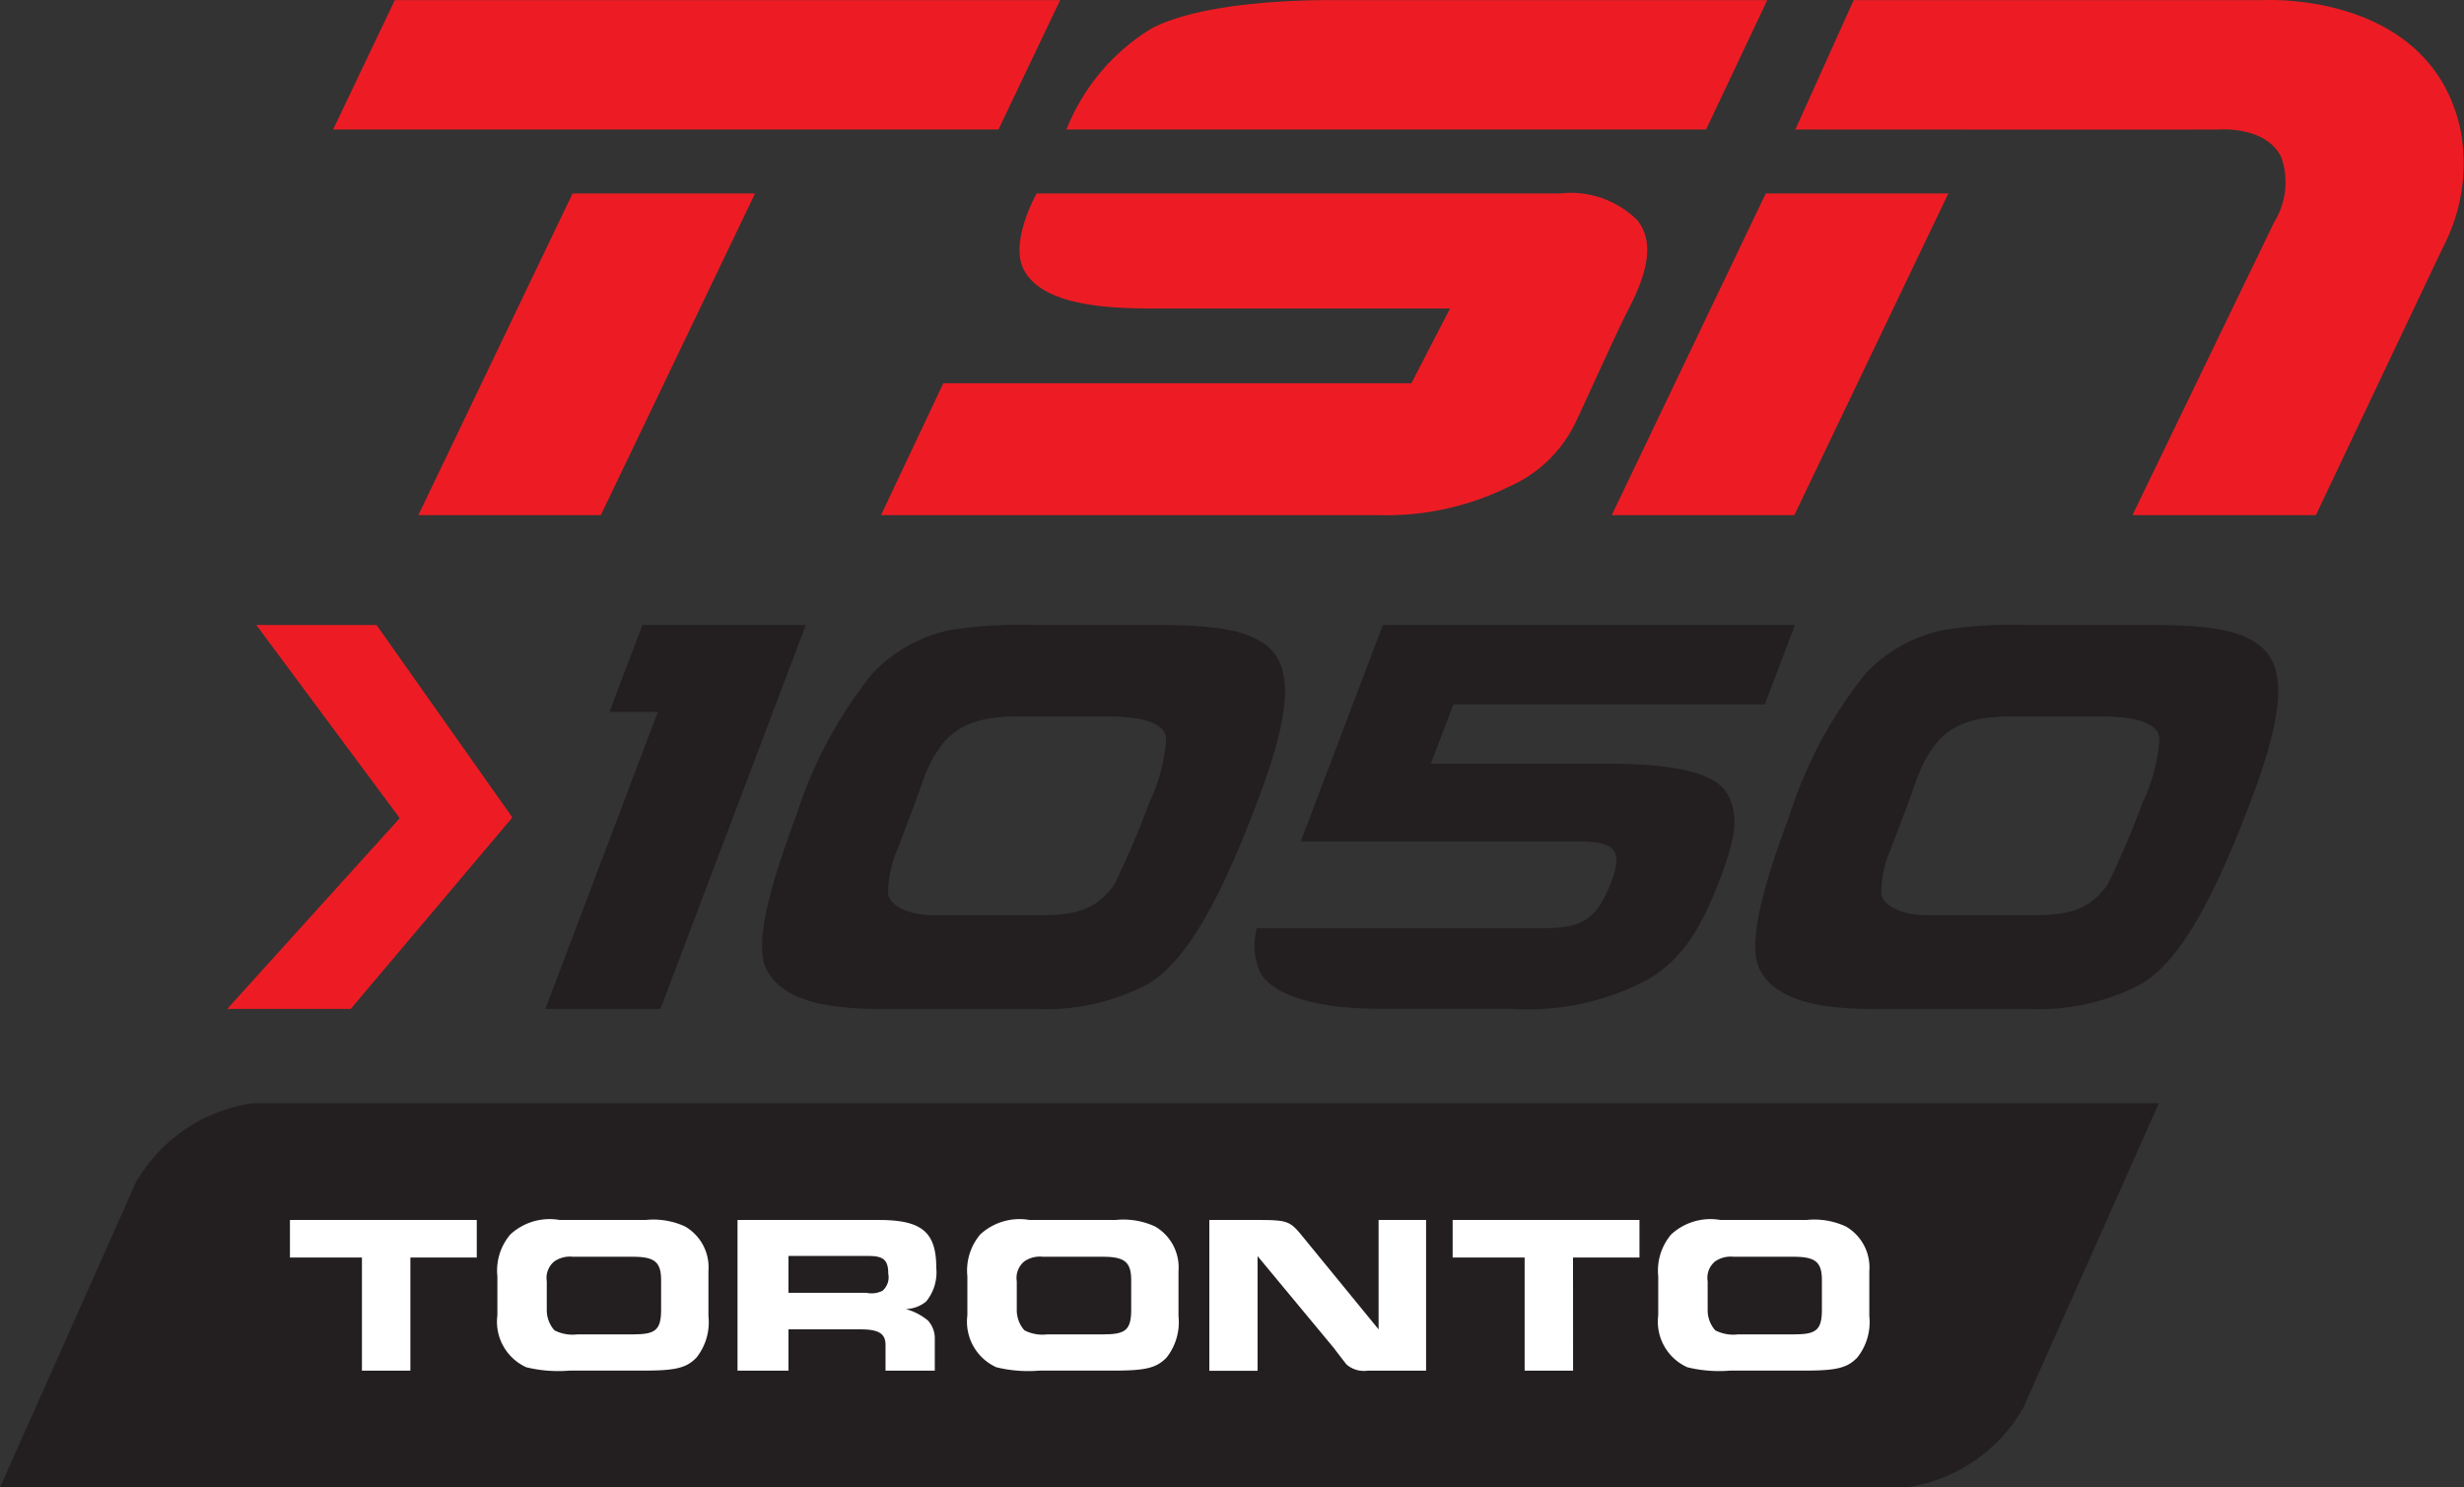 <svg id="Layer_1" data-name="Layer 1" xmlns="http://www.w3.org/2000/svg" viewBox="0 0 108.334 65.411"><rect x="0" y="0" width="108.334" height="65.411" fill="#333333" stroke="none"/><path fill="#ed1c24" d="M11.27 27.485h5.286l5.971 8.463-7.107 8.419H9.991l7.584-8.388-6.305-8.494z"/><path d="M50.912 27.483c2.5 0 3.81.229 4.652.811 1.326.912 1.243 2.934-.263 6.908-1.763 4.663-3.206 7.067-4.794 8.053a9.637 9.637 0 0 1-5.05 1.112H38.6c-2.707 0-4.293-.556-4.889-1.719-.506-.937-.087-3.113 1.3-6.786a19.3 19.3 0 0 1 3.354-6.253 6.538 6.538 0 0 1 3.4-1.9 19.963 19.963 0 0 1 3.7-.229h5.439zM45.8 40.245c1.67 0 2.487-.355 3.189-1.344a38.8 38.8 0 0 0 1.548-3.623 7.7 7.7 0 0 0 .736-2.811c-.064-.631-.9-.96-2.6-.96h-3.915c-2.328 0-3.371.684-4.166 2.784l-.348.987-.432 1.141-.355.938a4.806 4.806 0 0 0-.409 1.95c.078.533.936.938 1.973.938H45.8zM94.579 27.483c2.5 0 3.81.229 4.652.811 1.326.912 1.242 2.934-.262 6.908-1.763 4.663-3.2 7.067-4.794 8.053a9.636 9.636 0 0 1-5.05 1.112h-6.858c-2.708 0-4.293-.556-4.89-1.719-.5-.937-.086-3.113 1.3-6.786a19.329 19.329 0 0 1 3.354-6.253 6.539 6.539 0 0 1 3.4-1.9 19.964 19.964 0 0 1 3.7-.229h5.439zm-5.108 12.762c1.67 0 2.489-.355 3.19-1.344a38.967 38.967 0 0 0 1.548-3.623 7.711 7.711 0 0 0 .736-2.811c-.064-.631-.9-.96-2.6-.96h-3.919c-2.328 0-3.372.684-4.166 2.784l-.348.987-.434 1.141-.354.938a4.782 4.782 0 0 0-.408 1.95c.076.533.935.938 1.972.938h4.781zM28.245 27.483l-1.448 3.821h2.126l-4.946 13.063h5.061l6.392-16.884h-7.185zM76.025 35.053c-.453-1.013-2.126-1.47-5.416-1.47h-7.7l.991-2.607h13.693l1.324-3.492H60.8L57.19 37h11.872c1.619 0 2.416.1 1.793 1.746-.67 1.771-1.342 2.075-3.138 2.075H55.259a2.944 2.944 0 0 0 .149 1.948c.58 1.012 2.486 1.593 5.3 1.593h5.721a11.254 11.254 0 0 0 6.029-1.29c1.38-.833 2.253-2 3.183-4.462.759-2.022.734-2.746.384-3.557z" fill="#231f20"/><path fill="#ed1c24" d="M43.899 5.694L46.612.006H17.359l-2.713 5.689 29.253-.001zM25.175 8.509h8.021l-6.78 14.144h-8.022l6.781-14.144zM38.735 22.653l2.741-5.8h20.578l1.7-3.288H51.368c-1.689 0-5.46.123-6.372-1.741-.6-1.236.583-3.317.583-3.317H68.6a4.15 4.15 0 0 1 3.39 1.18c.65.82.6 2-.373 3.877-.562 1.078-2.032 4.384-2.377 5.077a5.82 5.82 0 0 1-2.915 2.768 12.143 12.143 0 0 1-5.775 1.242H38.735zM46.888 5.694a9.148 9.148 0 0 1 3.744-4.443c2.486-1.3 7.51-1.245 7.96-1.245H77.7l-2.689 5.688H46.888zM78.937 5.694L81.5.006h18.047s7.3-.414 8.631 5.688a7.947 7.947 0 0 1-.756 5.157c-.043.086-5.6 11.8-5.6 11.8h-8.063L99.99 9.765a3.331 3.331 0 0 0 .309-2.857c-.646-1.319-2.557-1.224-2.714-1.213s-18.647 0-18.647 0z"/><path fill="#ed1c24" d="M77.634 8.509h8.027l-6.77 14.144h-8.027l6.77-14.144z"/><path d="M11.343 48.511l-.309.014a7.089 7.089 0 0 0-5.088 3.52l-.187.436L0 65.411h83.58l.309-.014a7.1 7.1 0 0 0 5.089-3.521l.186-.436 5.758-12.93H11.343z" fill="#231f20"/><path fill="#fff" d="M20.962 53.648h-8.214v1.65h3.165v4.975h2.13v-4.975h2.919v-1.65zM28.383 53.648a3.335 3.335 0 0 1 1.736.285 2.076 2.076 0 0 1 1.029 1.961v1.986a2.5 2.5 0 0 1-.526 1.819c-.439.454-.9.573-2.323.573h-3.261a5.928 5.928 0 0 1-1.9-.148 2.2 2.2 0 0 1-1.27-2.283v-1.717a2.452 2.452 0 0 1 .571-1.84 2.545 2.545 0 0 1 2.166-.636h3.775zm-.475 5.027c.927 0 1.159-.218 1.159-1.091V56.3c0-.8-.282-1.034-1.239-1.034H25.2a1.216 1.216 0 0 0-.823.2.935.935 0 0 0-.337.875V57.6a1.332 1.332 0 0 0 .337.9 1.728 1.728 0 0 0 1 .179h2.536zM39.823 57.565a1.465 1.465 0 0 0 .895-.33 2.021 2.021 0 0 0 .448-1.473c0-1.578-.628-2.114-2.523-2.114h-6.217v6.625h2.241v-1.815h3.167c.8 0 1.1.188 1.1.684v1.132H41.1v-1.389a1.16 1.16 0 0 0-.3-.814 2.566 2.566 0 0 0-.977-.506zm-1.031-.8a1.07 1.07 0 0 1-.694.087h-3.431v-1.621h3.527c.66 0 .86.186.86.783a.784.784 0 0 1-.262.755zM49.047 53.648a3.327 3.327 0 0 1 1.736.285 2.079 2.079 0 0 1 1.032 1.961v1.986a2.514 2.514 0 0 1-.525 1.819c-.445.454-.9.573-2.324.573H45.7a5.872 5.872 0 0 1-1.895-.148 2.2 2.2 0 0 1-1.273-2.283v-1.717a2.459 2.459 0 0 1 .567-1.84 2.546 2.546 0 0 1 2.163-.636h3.78zm-.472 5.027c.927 0 1.16-.218 1.16-1.091V56.3c0-.8-.286-1.034-1.247-1.034h-2.626a1.213 1.213 0 0 0-.822.2.938.938 0 0 0-.336.875V57.6a1.339 1.339 0 0 0 .336.9 1.722 1.722 0 0 0 1 .179h2.532zM53.17 53.648h2.124c1.287 0 1.42.049 1.926.663l3.392 4.147v-4.81H62.7v6.625h-2.559A1.164 1.164 0 0 1 59.2 60c-.031-.039-.222-.278-.559-.726l-3.35-4.038v5.043H53.17v-6.631zM72.082 53.648h-8.214v1.65h3.165v4.975h2.13l-.003-4.975h2.922v-1.65zM79.422 53.648a3.306 3.306 0 0 1 1.733.285 2.079 2.079 0 0 1 1.033 1.961v1.986a2.5 2.5 0 0 1-.53 1.819c-.439.454-.9.573-2.323.573h-3.26a5.864 5.864 0 0 1-1.891-.148 2.2 2.2 0 0 1-1.277-2.283v-1.717a2.457 2.457 0 0 1 .57-1.84 2.548 2.548 0 0 1 2.167-.636h3.777zm-.475 5.027c.925 0 1.156-.218 1.156-1.091V56.3c0-.8-.281-1.034-1.242-1.034h-2.628a1.215 1.215 0 0 0-.82.2.932.932 0 0 0-.333.875V57.6a1.332 1.332 0 0 0 .333.9 1.726 1.726 0 0 0 1 .179h2.534z"/></svg>